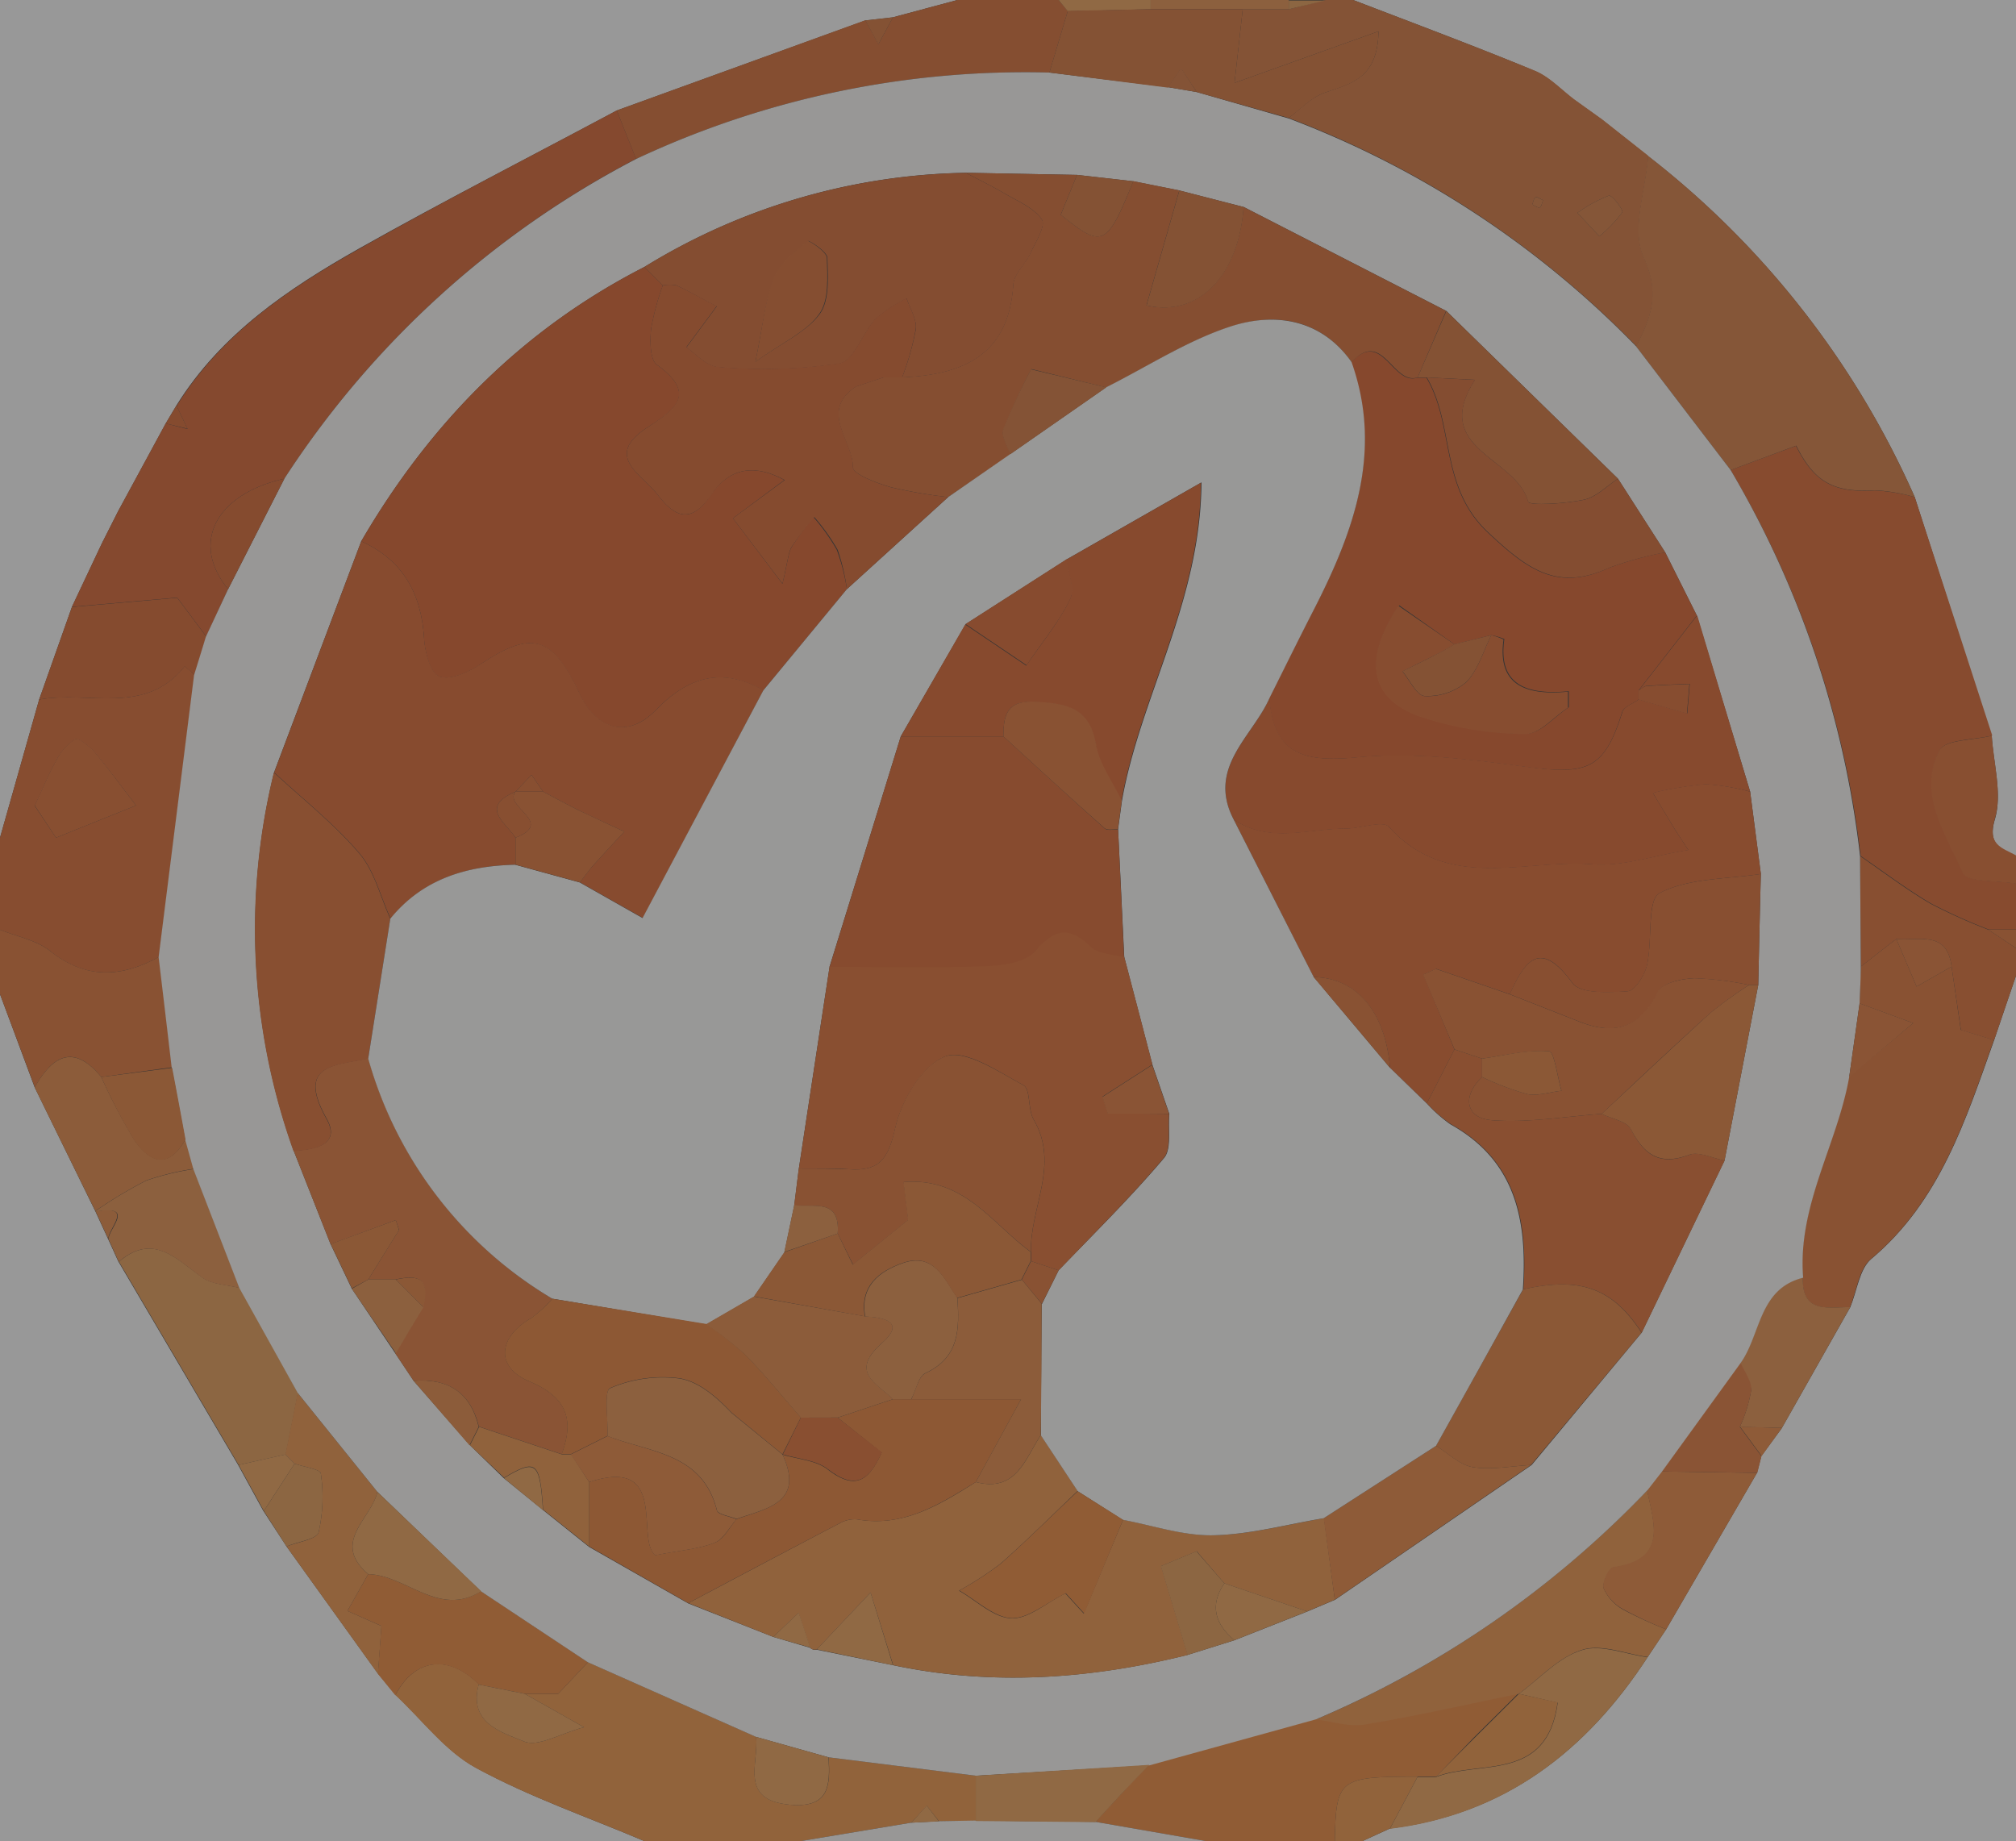 <svg xmlns="http://www.w3.org/2000/svg" viewBox="0 0 219 200"><rect x="0" y="0" width="219" height="200" fill="#333333" stroke="none"/><defs><style>.cls-1{opacity:0.5;}.cls-2{fill:#fefdfd;}.cls-3{fill:#db642c;}.cls-4{fill:#d67439;}.cls-5{fill:#f09344;}.cls-6{fill:#dc682e;}.cls-7{fill:#d76a30;}.cls-8{fill:#ee8538;}.cls-9{fill:#e07133;}.cls-10{fill:#de6b30;}.cls-11{fill:#fdfbf9;}.cls-12{fill:#e68d4a;}.cls-13{fill:#ed9f55;}.cls-14{fill:#e59952;}.cls-15{fill:#d85f2b;}.cls-16{fill:#d8632c;}.cls-17{fill:#d67136;}.cls-18{fill:#ed9146;}.cls-19{fill:#e9833e;}.cls-20{fill:#e27637;}.cls-21{fill:#e58641;}.cls-22{fill:#d7793e;}.cls-23{fill:#e37d3a;}.cls-24{fill:#d95d28;}.cls-25{fill:#dd652c;}.cls-26{fill:#dc612a;}.cls-27{fill:#d66730;}.cls-28{fill:#e06c2f;}.cls-29{fill:#e87d35;}.cls-30{fill:#fefdfc;}</style></defs><g id="レイヤー_2" data-name="レイヤー 2"><g id="レイヤー_1-2" data-name="レイヤー 1"><g class="cls-1"><path class="cls-2" d="M0,91V0H104L97,1.88l-3,.34L67,12c-9.35,5-18.79,9.82-28,15-7.68,4.34-15,9.28-19.81,17L18,46,12.85,55.5,11.08,59,7.81,65.94,4.25,76Q2.12,83.5,0,91Z"/><path class="cls-2" d="M219,106v94H148l3-1.37c12.45-1.53,21.34-8.41,28-18.64l2-3,9.87-17c.15-.61.31-1.21.47-1.82l2.2-3L201,142c.73-1.77,1-4.13,2.26-5.22,7.5-6.29,10.27-15.11,13.37-23.8C217.41,110.65,218.21,108.33,219,106Z"/><path class="cls-2" d="M70,200H0V108l3.77,10.13q3.28,6.72,6.58,13.44l0,0,1.38,3,1.11,2.44,13,22.08,2.74,5L31.13,168l9.93,13.81L43,184.14c2.88,2.68,5.38,6.08,8.73,7.91C57.51,195.21,63.87,197.4,70,200Z"/><path class="cls-2" d="M147,0h72V93c-1.54-.88-3.15-1.12-2.29-4,.81-2.74-.15-6-.34-9Q212.17,67,208,54A96,96,0,0,0,179,16.93l-5-3.95-3-2.15c-1.43-1.07-2.71-2.48-4.31-3.14C160.22,5,153.59,2.54,147,0Z"/><path class="cls-3" d="M208,54q4.22,12.95,8.42,25.9c-2,.5-5.1.41-5.7,1.6-2.41,4.78.75,9.13,2.56,13.33.44,1,3.77.8,5.77,1.15v5h-3a61.92,61.92,0,0,1-6.26-2.82c-2.66-1.56-5.13-3.44-7.67-5.18A106.1,106.1,0,0,0,188,51.06l7.1-2.63c2,4,4.14,5.12,8.59,4.85A19.12,19.12,0,0,1,208,54Z"/><path class="cls-4" d="M147,0c6.59,2.54,13.22,5,19.75,7.69,1.6.66,2.88,2.07,4.31,3.14l3,2.15,5,3.95c-.27,3.72-1.86,8-.5,11,1.82,3.94.82,6.57-.81,9.67A103.61,103.61,0,0,0,140,12.82c1.3-1,2.48-2.27,3.94-2.76,2.82-1,5.73-1.53,5.81-6.66L134.11,9,135,1l5,0L144,0Zm24.36,23.12,2.38,2.55a15.25,15.25,0,0,0,2.49-2.6c.15-.24-1.1-1.9-1.45-1.82A15.5,15.5,0,0,0,171.36,23.12Zm-3.73-1.37c-.27-.12-.61-.39-.81-.31s-.26.51-.38.78c.28.12.62.39.82.31S167.51,22,167.63,21.75Z"/><path class="cls-5" d="M70,200c-6.13-2.6-12.49-4.79-18.32-7.95-3.35-1.83-5.85-5.23-8.73-7.91,2.09-4,5.82-4.48,9.06-1.16-1.15,4.23,2.53,5.21,4.93,6.2,1.5.63,3.88-.85,6.5-1.55L57,184h3.64l3.23-3.43,18.27,8.11c.3,2.91-1.87,6.87,3.68,7.37,4.33.39,4.38-2.15,4.2-5.15l16,2c0,1.63,0,3.26,0,4.89l-4,.07-1.34-1.69L99,198l-12,2Z"/><path class="cls-6" d="M0,91,4.25,76c5.33-1,11.52,1.8,15.82-3.63l1.06.93q-1.92,15.32-3.85,30.64c-4.08,2.26-8,2.47-11.86-.65C3.94,102.12,1.82,101.74,0,101Zm14.78-3.5c-1.68-2.18-3-4-4.46-5.73-.58-.67-1.78-1.65-2.17-1.45a6,6,0,0,0-2.08,2.39c-.81,1.43-1.42,3-2.3,4.82L6.08,91Z"/><path class="cls-7" d="M67,12l27-9.8,1.43,2.59L97,1.88,104,0h11l1,1.18q-1,3.36-2,6.7A99.52,99.52,0,0,0,69.1,17.27Z"/><path class="cls-8" d="M145,200H131l-12-2.09c.92-1,1.84-2,2.76-3s2-2.15,3.08-3.22l18.09-5c1.78.21,3.63.84,5.33.55,5.61-.93,11.16-2.2,16.73-3.34l0,0-4.9,4.87L156,193h-2C145.44,193,145.14,193.22,145,200Z"/><path class="cls-9" d="M0,101c1.82.74,3.94,1.12,5.42,2.29,3.91,3.12,7.78,2.91,11.86.65q.72,6,1.42,12L11,117c-3-3.66-5.29-2.33-7.22,1.11L0,108Z"/><path class="cls-10" d="M202.06,93c2.54,1.74,5,3.62,7.67,5.18A61.92,61.92,0,0,0,216,101c1,.66,2,1.33,3,2v3c-.79,2.33-1.59,4.65-2.38,7l-3.6-1.11L212,105c-.49-4-3.63-2.75-6-3l-3.86,3Z"/><path class="cls-10" d="M219,96c-2-.35-5.33-.13-5.77-1.15-1.81-4.2-5-8.55-2.56-13.33.6-1.19,3.73-1.1,5.7-1.6.19,3,1.15,6.31.34,9-.86,2.91.75,3.15,2.29,4Z"/><path class="cls-11" d="M119,197.91,131,200H87l12-2,3-.16,4-.07Z"/><path class="cls-5" d="M145,200c.14-6.78.44-7,9-7-1,1.88-2,3.75-3,5.62L148,200Z"/><path class="cls-12" d="M140,1l-5,0L125,1c0-.32,0-.65,0-1h15C140,.32,140,.63,140,1Z"/><path class="cls-13" d="M125,0c0,.32,0,.65,0,1l-9,.22L115,0Z"/><path class="cls-13" d="M136,200h0Z"/><path class="cls-9" d="M219,103c-1-.67-2-1.34-3-2h3Z"/><path class="cls-14" d="M140,1c0-.32,0-.63,0-.95h4Z"/><path class="cls-15" d="M67,12l2.1,5.25A101.31,101.31,0,0,0,30.89,52c-7.49,1.69-10.21,7-6.11,12l-2.37,5.14-3.16-4.22-11.44,1L11.08,59l1.77-3.5L18,46l2.38.61-1.19-2.52C24,36.33,31.3,31.39,39,27.05,48.21,21.84,57.65,17,67,12Z"/><path class="cls-16" d="M7.81,65.94l11.44-1,3.16,4.22c-.42,1.39-.85,2.77-1.28,4.16l-1.06-.93C15.77,77.8,9.58,75,4.25,76Z"/><path class="cls-17" d="M97,1.88,95.42,4.81,94,2.22Z"/><path class="cls-16" d="M19.17,44.05l1.19,2.52L18,46Z"/><path class="cls-16" d="M12.85,55.5,11.08,59Z"/><path class="cls-9" d="M202.14,105l3.86-3c.69,1.62,1.37,3.23,2.2,5.17L212,105l1,6.87,3.6,1.11c-3.1,8.69-5.87,17.51-13.37,23.8-1.3,1.09-1.53,3.45-2.26,5.22-2.37,0-5.27.76-5.14-3.24-.61-7.8,3.73-14.45,5-21.8l7-5.82L202,109C202.05,107.67,202.1,106.33,202.14,105Z"/><path class="cls-18" d="M165,184c-5.57,1.14-11.12,2.41-16.73,3.34-1.7.29-3.55-.34-5.33-.55a108.24,108.24,0,0,0,36-24.89c.72,3.62,2.26,7.56-3.66,8.38-.49.07-1.26,1.69-1.06,2.3a5,5,0,0,0,2.15,2.3A44.9,44.9,0,0,0,181,177l-2,3c-2.4-.32-5-1.44-7.11-.78C169.34,180,167.28,182.31,165,184Z"/><path class="cls-13" d="M165,184c2.27-1.65,4.33-4,6.87-4.75,2.07-.66,4.71.46,7.11.78-6.68,10.23-15.57,17.11-28,18.64,1-1.87,2-3.74,3-5.62h2c4.78-1.87,12.07.59,13.24-8.08L165,184Z"/><path class="cls-19" d="M181,177a44.9,44.9,0,0,1-4.66-2.17,5,5,0,0,1-2.15-2.3c-.2-.61.57-2.23,1.06-2.3,5.92-.82,4.38-4.76,3.66-8.38l1.55-2,10.41.15Z"/><path class="cls-12" d="M195.85,138.76c-.13,4,2.77,3.2,5.14,3.24l-7.42,13.12L189,155a15.37,15.37,0,0,0,1.22-3.93c0-1-.75-2-1.18-3C191.27,144.9,191,140,195.85,138.76Z"/><path class="cls-20" d="M189.06,148c.43,1,1.23,2,1.18,3A15.37,15.37,0,0,1,189,155c.78,1.07,1.56,2.13,2.35,3.19L190.9,160l-10.4-.15Z"/><path class="cls-19" d="M191.37,158.17c-.79-1.06-1.57-2.12-2.35-3.19l4.55.14Z"/><path class="cls-14" d="M25.92,159.14l-13-22.08c3.77-3.21,6.25-.26,9.08,1.73,1.09.76,2.7.77,4.07,1.13l6.3,11.38c-.44,2.23-.88,4.47-1.33,6.7Z"/><path class="cls-8" d="M52,183c-3.24-3.32-7-2.84-9.06,1.16l-1.89-2.33c.13-1.73.25-3.46.38-5.2L37.74,175,40,171c4.16.1,7.64,4.75,12.25,1.86l11.62,7.71L60.64,184H57Z"/><path class="cls-18" d="M40,171l-2.26,4,3.7,1.64c-.13,1.74-.25,3.47-.38,5.2L31.13,168c1.22-.5,3.26-.77,3.48-1.54a17.38,17.38,0,0,0,.24-6.4c-.05-.45-1.86-.71-2.85-1.06l-1-1c.45-2.23.89-4.47,1.33-6.7L41,162.07C40.34,165,35.93,167.54,40,171Z"/><path class="cls-21" d="M3.77,118.13C5.7,114.69,8,113.36,11,117a63.28,63.28,0,0,0,3.59,6.83c1.7,2.5,3.78,3.19,5.57-.1l.9,3.24a28.41,28.41,0,0,0-5.18,1.27,50.06,50.06,0,0,0-5.52,3.31Q7.05,124.85,3.77,118.13Z"/><path class="cls-12" d="M10.35,131.57a50.06,50.06,0,0,1,5.52-3.31A28.41,28.41,0,0,1,21.05,127l5,12.93c-1.37-.36-3-.37-4.07-1.13-2.83-2-5.31-4.94-9.08-1.73l-1.11-2.44c0-1.19,3-3.78-1.38-3Z"/><path class="cls-14" d="M32,159c1,.35,2.8.61,2.85,1.06a17.38,17.38,0,0,1-.24,6.4c-.22.77-2.26,1-3.48,1.54l-2.47-3.86C29.78,162.43,30.89,160.71,32,159Z"/><path class="cls-13" d="M32,159c-1.11,1.71-2.22,3.43-3.34,5.14l-2.74-5L31,158Z"/><path class="cls-21" d="M10.39,131.6c4.33-.76,1.33,1.83,1.38,3Z"/><path class="cls-22" d="M177.72,37.61c1.63-3.1,2.63-5.73.81-9.67-1.36-3,.23-7.29.5-11A96,96,0,0,1,208,54a19.12,19.12,0,0,0-4.28-.74c-4.45.27-6.6-.83-8.59-4.85L188,51.06Z"/><path class="cls-22" d="M174.05,13l-3-2.15Z"/><path class="cls-11" d="M177.72,37.61,188,51.06A106.1,106.1,0,0,1,202.06,93l.08,12c0,1.33-.09,2.67-.13,4l-1.13,8c-1.3,7.35-5.64,14-5,21.8-4.84,1.2-4.58,6.14-6.79,9.26l-8.56,11.82-1.56,2a108.24,108.24,0,0,1-36,24.89l-18.09,5L106,192.9l-16-2-7.88-2.22-18.27-8.11-11.62-7.71L41,162.07,32.33,151.3,26,139.92l-5-12.93-.9-3.24q-.72-3.89-1.45-7.77-.7-6-1.42-12,1.93-15.33,3.85-30.64c.43-1.39.86-2.77,1.28-4.16L24.78,64l6.11-12A101.31,101.31,0,0,1,69.1,17.27,99.52,99.52,0,0,1,114,7.88l12.9,1.59L130,10l10,2.87A103.61,103.61,0,0,1,177.72,37.61ZM38.22,140,42.93,147l2,3L51.05,157l3.69,3.59L59,164.05l5,4,10.78,6.14L84,177.82,88,179a.79.79,0,0,0,.72.21L97,180.89c10.75,2.28,21.39,1.52,32-1.11l5.11-1.6,7.93-3.13,3-1.27,21.35-14.64,11.95-14.37,9-18.7L191,107q.13-6,.28-12.06L190.12,86l-5.79-19.13L180.89,60l-5.13-8L157.12,33.78l-22-11.29-7-1.8-5-1L117,19l-12.08-.23A68.75,68.75,0,0,0,70,29C56.71,35.79,46.7,46,39.24,58.8L29.77,83.91A71.45,71.45,0,0,0,31.9,125l4,10.13Z"/><path class="cls-17" d="M140,12.82,130,10l-1.71-2.56-1.4,2.08L114,7.88q1-3.34,2-6.7L125,1l10,0-.89,8L149.75,3.4c-.08,5.13-3,5.7-5.81,6.66C142.48,10.55,141.3,11.87,140,12.82Z"/><path class="cls-22" d="M171.36,23.12a15.5,15.5,0,0,1,3.42-1.87c.35-.08,1.6,1.58,1.45,1.82a15.25,15.25,0,0,1-2.49,2.6Z"/><path class="cls-22" d="M167.63,21.75c-.12.28-.18.7-.37.78s-.54-.19-.82-.31c.12-.27.18-.71.38-.78S167.36,21.63,167.63,21.75Z"/><path class="cls-13" d="M106,192.9l18.84-1.18q-1.55,1.6-3.08,3.22c-.92,1-1.84,2-2.76,3l-13-.12C106,196.16,106,194.53,106,192.9Z"/><path class="cls-13" d="M82.14,188.68,90,190.9c.18,3,.13,5.54-4.2,5.15C80.27,195.55,82.44,191.59,82.14,188.68Z"/><path class="cls-13" d="M52,183l5,1,6.44,3.63c-2.62.7-5,2.18-6.5,1.55C54.54,188.19,50.86,187.21,52,183Z"/><path class="cls-13" d="M102,197.86,99,198c.56-.62,1.11-1.24,1.67-1.85Z"/><path class="cls-10" d="M14.78,87.5,6.08,91l-2.31-3.5c.88-1.86,1.49-3.39,2.3-4.82a6,6,0,0,1,2.08-2.39c.39-.2,1.59.78,2.17,1.45C11.78,83.48,13.1,85.32,14.78,87.5Z"/><path class="cls-5" d="M165,184l4.2.94c-1.17,8.67-8.46,6.21-13.24,8.08l4.14-4.15Z"/><path class="cls-23" d="M18.7,116q.74,3.88,1.45,7.77c-1.79,3.29-3.87,2.6-5.57.1A63.28,63.28,0,0,1,11,117Z"/><path class="cls-20" d="M212,105l-3.8,2.17c-.83-1.94-1.51-3.55-2.2-5.17C208.37,102.25,211.51,101,212,105Z"/><path class="cls-16" d="M30.89,52,24.78,64C20.68,59,23.4,53.69,30.89,52Z"/><path class="cls-20" d="M200.88,117c.38-2.66.75-5.31,1.13-8l5.82,2.14Z"/><path class="cls-13" d="M41,162.07l11.28,10.79C47.64,175.75,44.16,171.1,40,171,35.93,167.54,40.34,165,41,162.07Z"/><path class="cls-24" d="M39.24,58.8C46.7,46,56.71,35.79,70,29l2,2a28.68,28.68,0,0,0-1.27,4.72c-.13,1.31-.13,3.35.64,3.91,4.39,3.19,2,4.84-1.06,6.82-4.77,3.1-.59,5.07,1.12,7.28,1.86,2.41,3.59,3.28,5.77.06,1.78-2.62,4.37-3.64,8-1.64L79.62,56.3,85,63.42c.6-2.51.63-3.37,1-4a36.78,36.78,0,0,1,2.36-3.25,22.07,22.07,0,0,1,2.54,3.56A22.21,22.21,0,0,1,92,64L82.92,75c-4.53-2.56-8.18-1.48-11.73,2.19-3,3.06-6.39,2.1-8.21-1.76-3-6.38-5.19-7-10.83-3.23-1.28.84-3.27,1.74-4.42,1.3-1-.37-1.57-2.65-1.66-4.12C45.77,64.48,43.78,60.86,39.24,58.8Z"/><path class="cls-3" d="M39.24,58.8c4.54,2.06,6.53,5.68,6.83,10.56.09,1.47.7,3.75,1.66,4.12,1.15.44,3.14-.46,4.42-1.3C57.79,68.44,60,69,63,75.41c1.82,3.86,5.26,4.82,8.21,1.76,3.55-3.67,7.2-4.75,11.73-2.19L69.84,99.72,63,95.85c.47-.6.9-1.23,1.4-1.8,1.12-1.25,2.28-2.48,3.42-3.71-1.67-.78-3.35-1.54-5-2.34-1.29-.64-2.55-1.33-3.82-2l-1.26-1.82L56,86h0c-3.94,1.67-1.09,3.34,0,5l0,2.93c-5.32.12-10.07,1.55-13.57,5.86-1.1-2.4-1.74-5.19-3.39-7.11-2.75-3.22-6.14-5.88-9.26-8.77Z"/><path class="cls-24" d="M180.89,60l3.44,6.86L178,75c0,.33,0,.66,0,1-.62.45-1.61.78-1.79,1.37-1.87,6-3.61,6.8-10,6-6.17-.82-12.51-1.68-18.64-1.1-5.67.53-9.22-.08-9.69-6.44,1.63-3.25,3.23-6.51,4.89-9.74,4.34-8.45,7.44-17.09,4-26.71,3.38-3.71,4.47,2.51,7.18,1.65l1,0c3.07,5.2,1.38,11.85,6.67,16.82,4.32,4.06,7.55,6.41,13.11,3.86A37.3,37.3,0,0,1,180.89,60ZM158,70,152,65.76c-3.54,5.29-3.63,9.74,2,11.93a36.88,36.88,0,0,0,11.76,2c1.51.07,3.1-1.85,4.66-2.86l0-1.74c-4.7.44-7.71-.76-7-5.67A6.89,6.89,0,0,0,162,69Z"/><path class="cls-7" d="M154,41c-2.71.86-3.8-5.36-7.17-1.65-3.37-4.76-8.31-5.45-13.16-3.86s-9,4.35-13.49,6.6l-8.15-2A72.71,72.71,0,0,0,109,46.73c-.24.69.5,1.73.8,2.61L103,54a53.16,53.16,0,0,1-6.2-1.07c-1.54-.44-4.16-1.44-4.15-2.17,0-2.9-3.72-6.09.34-8.77l3-1h2c6.59-.28,11.59-2.37,12.08-10.08.08-1.16,1.3-2.21,1.85-3.38s1.7-3,1.26-3.68c-.86-1.28-2.62-2-4.06-2.84s-2.8-1.5-4.21-2.24L117,19l-1.77,4.32c4.55,3.69,5,3.48,7.88-3.64l5,1-3.57,12.49c5.54,1.3,10-3.12,10.55-10.69l22,11.29Z"/><path class="cls-25" d="M190.12,86l1.17,8.94c-3.74.58-7.85.43-11,2.08-1.41.74-.76,5.15-1.37,7.82-.25,1.1-1.3,2.78-2.09,2.84-2,.16-5.12.3-6-.88-3.52-4.84-5.14-2.48-6.82,1.2l-8-2.75-1.38.62L158,114l-3,5.86L151,116c-.52-6.08-3.62-9.76-8.3-9.86L134,89c3.88,2.65,8.12,1,12.22,1,1.59,0,4-.92,4.66-.18,6.39,7.06,14.67,3.48,22.11,4.06,3.24.26,6.59-.93,10.41-1.55-.77-1.19-1.12-1.69-1.44-2.21q-1.22-2-2.41-4a40.86,40.86,0,0,1,5.74-.94A24.63,24.63,0,0,1,190.12,86Z"/><path class="cls-18" d="M145,173.78l-3,1.27L133,172,130,168.52l-3.87,1.61,2.9,9.65c-10.58,2.63-21.22,3.39-32,1.11L94.57,173l-5.84,6.18A.79.79,0,0,1,88,179c-.42-1.26-.84-2.52-1.25-3.78L84,177.82l-9.22-3.67c5.47-2.89,10.93-5.8,16.42-8.66a3.27,3.27,0,0,1,1.9-.44c5,.9,9-1.6,12.91-4.05,4.41,1.15,5.34-2.52,7.06-5.1l4,6.06c-2.79,2.65-5.51,5.37-8.39,7.91a37.08,37.08,0,0,1-4.51,2.93c1.87,1.06,3.71,2.89,5.63,3s3.77-1.64,5.93-2.7l2,2.19L122,165.1c3.28.61,6.56,1.75,9.83,1.68,4-.08,8-1.19,12-1.85C144.21,167.88,144.62,170.83,145,173.78Z"/><path class="cls-26" d="M190.12,86a24.63,24.63,0,0,0-4.82-.8,40.86,40.86,0,0,0-5.74.94q1.2,2,2.41,4c.32.52.67,1,1.44,2.21-3.82.62-7.17,1.81-10.41,1.55-7.44-.58-15.72,3-22.11-4.06-.67-.74-3.07.18-4.66.18-4.1,0-8.34,1.67-12.22-1-2.92-5.65,2.09-9,3.9-13.21.47,6.36,4,7,9.69,6.44,6.13-.58,12.47.28,18.64,1.1,6.35.84,8.09.06,10-6,.18-.59,1.17-.92,1.79-1.37l5.26,1.52.27-3.21c-1.55.06-3.1.11-4.65.22-.3,0-.58.31-.87.47l6.33-8.13Z"/><path class="cls-27" d="M104.92,18.78c1.41.74,2.84,1.43,4.21,2.24s3.2,1.56,4.06,2.84c.44.66-.7,2.46-1.26,3.68s-1.77,2.22-1.85,3.38c-.49,7.71-5.49,9.8-12.08,10.08a30.08,30.08,0,0,0,1.49-5.23c.12-1.06-.64-2.23-1-3.35a16.58,16.58,0,0,0-3.35,2.2c-1.45,1.56-2.39,4.6-3.94,4.88a57.3,57.3,0,0,1-13.1.39c-1.38-.07-2.69-1.6-3.53-2.15l3.29-4.45C76.4,32.53,75,31.72,73.49,31A3.89,3.89,0,0,0,72,31l-2-2A68.75,68.75,0,0,1,104.92,18.78ZM82.06,39.3c3-2.14,5.56-3.25,7-5.2,1.07-1.48.88-4,.82-6.09,0-.67-2-1.94-2.13-1.83-1.36,1.19-3,2.4-3.63,4C83.11,32.69,82.86,35.5,82.06,39.3Z"/><path class="cls-20" d="M44.93,150l-2-3q1.51-2.51,3-5c.66-2.87-.11-3.64-3-3H40l3.35-5.39L43,132.54l-7.09,2.62L31.9,125c2.28-.11,5.19-.64,3.58-3.5-3.36-6,1.08-5.74,4.54-6.54A44.26,44.26,0,0,0,60,141.08a14.16,14.16,0,0,1-2.29,2.11c-3.59,2.06-3.93,5.3-.21,6.87,4.08,1.72,4.92,4.13,3.52,7.91l-9-3C51.11,151.27,48.69,149.71,44.93,150Z"/><path class="cls-28" d="M155,119.86l3-5.86,3,1c0,.67,0,1.33,0,2-2.18,2.06-1.83,4.47,1.07,4.69,3.94.3,8-.41,11.93-.69,1.09.54,2.73.8,3.18,1.68,1.44,2.81,3.13,4,6.35,2.76,1.05-.39,2.53.39,3.82.63l-9,18.7c-3.15-4.83-6.62-6.1-12.86-4.71.49-7.34-.67-13.94-7.87-17.94A16,16,0,0,1,155,119.86Z"/><path class="cls-10" d="M40,115c-3.46.8-7.9.52-4.54,6.54,1.61,2.86-1.3,3.39-3.58,3.5a71.45,71.45,0,0,1-2.13-41.12c3.12,2.89,6.51,5.55,9.26,8.77,1.65,1.92,2.29,4.71,3.39,7.11Z"/><path class="cls-29" d="M106,161c-4,2.45-7.88,4.95-12.91,4.05a3.27,3.27,0,0,0-1.9.44c-5.49,2.86-11,5.77-16.42,8.66L64,168v-7c8.71-2.87,5,6.24,7.19,7.94,2.78-.54,4.73-.67,6.46-1.36,1-.38,1.59-1.68,2.36-2.56,3.32-1.17,7.41-1.78,5-7l0,0c1.65.51,3.63.61,4.9,1.61,3.11,2.41,4.53,1.08,5.87-1.83L91,154l6-2h13.92Z"/><path class="cls-23" d="M165.46,140.06c6.24-1.39,9.71-.12,12.86,4.71l-12,14.37c-2.11.12-4.27.57-6.32.24-1.43-.22-2.69-1.51-4-2.32Z"/><path class="cls-17" d="M154,41l3.12-7.21L175.76,52c-1.23.79-2.36,2-3.69,2.28-2,.43-5.94.68-6.07.21-1.29-4.85-10.64-5.65-5.78-13.23L155,41Z"/><path class="cls-10" d="M164,108c1.68-3.68,3.3-6,6.82-1.2.86,1.18,4,1,6,.88.79-.06,1.84-1.74,2.09-2.84.61-2.67,0-7.08,1.37-7.82,3.18-1.65,7.29-1.5,11-2.08q-.15,6-.28,12.06h-1a34.5,34.5,0,0,0-5.85-.72c-1.4,0-3.55.5-4,1.44-1.93,3.9-4.66,4.8-8.5,3.29Z"/><path class="cls-27" d="M155,41l5.23.27c-4.86,7.58,4.49,8.38,5.78,13.23.13.47,4,.22,6.07-.21,1.33-.28,2.46-1.49,3.69-2.28l5.13,8a37.3,37.3,0,0,0-6.12,1.68c-5.56,2.55-8.79.2-13.11-3.86C156.37,52.86,158.06,46.21,155,41Z"/><path class="cls-23" d="M190,107h1l-3.66,19.07c-1.29-.24-2.77-1-3.82-.63-3.22,1.21-4.91,0-6.35-2.76-.45-.88-2.09-1.14-3.18-1.68,3.94-3.66,7.85-7.36,11.85-11A48.58,48.58,0,0,1,190,107Z"/><path class="cls-19" d="M156,157.06c1.33.81,2.59,2.1,4,2.32,2.05.33,4.21-.12,6.32-.24L145,173.78c-.4-2.95-.81-5.9-1.21-8.85Z"/><path class="cls-17" d="M135.1,22.49c-.53,7.57-5,12-10.55,10.69l3.57-12.49Z"/><path class="cls-18" d="M64,161v7l-5-4c-.34-5.25-.73-5.57-4.24-3.48L51.05,157l1-2,9,3,1,0Z"/><path class="cls-14" d="M129,179.78l-2.9-9.65,3.87-1.61L133,172c-1.63,2.41-1,4.42,1.09,6.18Z"/><path class="cls-13" d="M134.09,178.18c-2.08-1.76-2.72-3.77-1.09-6.18l9,3.05Z"/><path class="cls-12" d="M40,139h3c1,1,2,2,3,3q-1.53,2.51-3,5L38.22,140Z"/><path class="cls-17" d="M123.11,19.69c-2.89,7.12-3.33,7.33-7.88,3.64L117,19Z"/><path class="cls-13" d="M88.73,179.18,94.57,173,97,180.89Z"/><path class="cls-23" d="M40,139l-1.78.95c-.77-1.6-1.54-3.21-2.3-4.81L43,132.54l.34,1.09Z"/><path class="cls-21" d="M52,155l-1,2L44.93,150C48.69,149.71,51.11,151.27,52,155Z"/><path class="cls-13" d="M54.74,160.57c3.51-2.09,3.9-1.77,4.24,3.48Z"/><path class="cls-13" d="M84,177.82l2.77-2.63c.41,1.26.83,2.52,1.25,3.78Z"/><path class="cls-4" d="M126.89,9.47l1.4-2.08L130,10Z"/><path class="cls-30" d="M156,157.06l-12.21,7.87c-4,.66-8,1.77-12,1.85-3.27.07-6.55-1.07-9.83-1.68L117.08,162l-4-6.06q0-7.14.1-14.27L115,138c3.85-4,7.84-7.93,11.43-12.17.88-1,.44-3.19.6-4.82l-1.83-5.31q-1.53-5.86-3.07-11.73-.33-6.94-.67-13.88l.42-3.09c2-11.34,8.55-21.59,8.64-34.6l-14.62,8.35-11,7.05L97.85,80Q94,92.48,90.12,105q-1.68,11-3.35,22c-.17,1.34-.33,2.68-.5,4-.36,1.7-.71,3.39-1.07,5.08l-3.3,4.8-5.17,3L60,141.08A44.26,44.26,0,0,1,40,115l2.4-15.2c3.5-4.31,8.25-5.74,13.57-5.86l7,1.92,6.83,3.87L82.92,75,92,64l11-10,6.74-4.67,10.43-7.26c4.48-2.25,8.78-5.06,13.49-6.6s9.79-.9,13.16,3.86c3.41,9.62.31,18.26-4,26.71-1.66,3.23-3.26,6.49-4.89,9.74C136.1,80,131.09,83.35,134,89l8.7,17.12L151,116l4,3.88a16,16,0,0,0,2.56,2.26c7.2,4,8.36,10.6,7.87,17.94Q160.74,148.57,156,157.06Z"/><path class="cls-16" d="M103,54,92,64a22.21,22.21,0,0,0-1-4.27,22.07,22.07,0,0,0-2.54-3.56A36.78,36.78,0,0,0,86,59.4c-.38.65-.41,1.51-1,4L79.62,56.3l5.63-4.15c-3.68-2-6.27-1-8,1.64C75,57,73.29,56.14,71.43,53.73c-1.71-2.21-5.89-4.18-1.12-7.28,3-2,5.45-3.63,1.06-6.82-.77-.56-.77-2.6-.64-3.91A28.68,28.68,0,0,1,72,31a3.89,3.89,0,0,1,1.49,0c1.48.69,2.91,1.5,4.36,2.26l-3.29,4.45c.84.55,2.15,2.08,3.53,2.15a57.3,57.3,0,0,0,13.1-.39c1.55-.28,2.49-3.32,3.94-4.88a16.58,16.58,0,0,1,3.35-2.2c.37,1.12,1.13,2.29,1,3.35A30.08,30.08,0,0,1,98,41H96l-3,1c-4.06,2.68-.29,5.87-.34,8.77,0,.73,2.61,1.73,4.15,2.17A53.16,53.16,0,0,0,103,54Z"/><path class="cls-9" d="M63,95.85l-7-1.92c0-1,0-2,0-2.93,4.33-1.68-1.35-3.33,0-5h3c1.27.67,2.53,1.36,3.82,2,1.66.8,3.34,1.56,5,2.34-1.14,1.23-2.3,2.46-3.42,3.71C63.91,94.62,63.48,95.25,63,95.85Z"/><path class="cls-10" d="M56,86c-1.34,1.67,4.34,3.32,0,5C54.91,89.34,52.06,87.67,56,86Z"/><path class="cls-10" d="M59,86H56l1.74-1.82Z"/><path class="cls-6" d="M162,69a6.89,6.89,0,0,1,1.33.47c-.69,4.91,2.32,6.11,7,5.67l0,1.74c-1.56,1-3.15,2.93-4.66,2.86a36.88,36.88,0,0,1-11.76-2c-5.59-2.19-5.5-6.64-2-11.93L158,70c-.55.32-1.08.66-1.65.94-1.32.67-2.66,1.32-4,2,.8,1,1.58,2.65,2.42,2.68a6.55,6.55,0,0,0,4.5-1.5C160.58,72.78,161.13,70.73,162,69Z"/><path class="cls-17" d="M162,69c-.88,1.74-1.43,3.79-2.73,5.1a6.55,6.55,0,0,1-4.5,1.5c-.84,0-1.62-1.73-2.42-2.68,1.33-.65,2.67-1.3,4-2,.57-.28,1.1-.62,1.65-.94Z"/><path class="cls-6" d="M178,75c.29-.16.57-.45.87-.47,1.55-.11,3.1-.16,4.65-.22l-.27,3.21L178,76C178,75.66,178,75.33,178,75Z"/><path class="cls-4" d="M120.18,42.08l-10.43,7.26c-.3-.88-1-1.92-.8-2.61A72.71,72.71,0,0,1,112,40.12Z"/><path class="cls-27" d="M93,42l3-1Z"/><path class="cls-9" d="M190,107a48.58,48.58,0,0,0-4.15,3c-4,3.6-7.91,7.3-11.85,11-4,.28-8,1-11.93.69-2.9-.22-3.25-2.63-1.07-4.69a31.1,31.1,0,0,0,4.88,1.85c1.18.24,2.49-.22,3.75-.36-.44-1.5-.8-4.25-1.34-4.29-2.4-.16-4.85.46-7.28.8l-3-1-3.42-8.13,1.38-.62,8,2.75,7.63,3c3.84,1.51,6.57.61,8.5-3.29.47-.94,2.62-1.39,4-1.44A34.5,34.5,0,0,1,190,107Z"/><path class="cls-9" d="M151,116l-8.3-9.86C147.39,106.22,150.49,109.9,151,116Z"/><path class="cls-21" d="M113.16,141.63q0,7.13-.1,14.27c-1.72,2.58-2.65,6.25-7.06,5.1l4.92-9H99c.5-1,.76-2.46,1.54-2.83,3.73-1.73,3.68-4.86,3.47-8.15l7-2Z"/><path class="cls-8" d="M117.08,162,122,165.1l-4.22,10.17-2-2.19c-2.16,1.06-4.09,2.78-5.93,2.7s-3.76-1.92-5.63-3a37.08,37.08,0,0,0,4.51-2.93C111.57,167.33,114.29,164.61,117.08,162Z"/><path class="cls-7" d="M82.06,39.3c.8-3.8,1-6.61,2-9.13.61-1.59,2.27-2.8,3.63-4,.12-.11,2.11,1.16,2.13,1.83.06,2.06.25,4.61-.82,6.09C87.62,36.05,85.05,37.16,82.06,39.3Z"/><path class="cls-29" d="M60,141.08l16.76,2.75A39.22,39.22,0,0,1,81,147.19c2.11,2.16,4,4.52,6,6.79l-2,4,0,0-5.52-4.52c-1.57-1.65-3.52-3.4-5.69-3.74a14.44,14.44,0,0,0-7.5,1.06c-.7.3-.22,3.38-.28,5.19l-4,2-1,0c1.4-3.78.56-6.19-3.52-7.91-3.72-1.57-3.38-4.81.21-6.87A14.16,14.16,0,0,0,60,141.08Z"/><path class="cls-23" d="M46,142c-1-1-2-2-3-3C45.86,138.37,46.63,139.14,46,142Z"/><path class="cls-23" d="M161,115c2.43-.34,4.88-1,7.28-.8.54,0,.9,2.79,1.34,4.29-1.26.14-2.57.6-3.75.36A31.1,31.1,0,0,1,161,117C161,116.33,161,115.67,161,115Z"/><path class="cls-12" d="M66,156c.06-1.81-.42-4.89.28-5.19a14.44,14.44,0,0,1,7.5-1.06c2.17.34,4.12,2.09,5.69,3.74L85,158c2.42,5.24-1.67,5.85-5,7-.73-.31-2-.48-2.12-.94C76.32,157.8,70.57,157.79,66,156Z"/><path class="cls-21" d="M87,154c-2-2.27-3.88-4.63-6-6.79a39.22,39.22,0,0,0-4.29-3.36l5.17-3L94,143c2,.11,4.43.58,1.83,2.88-3.6,3.18-.6,4.36,1.18,6.11l-6,2Z"/><path class="cls-12" d="M97,152c-1.78-1.75-4.78-2.93-1.18-6.11,2.6-2.3.18-2.77-1.83-2.88-.57-3.28,1.5-4.89,4.08-5.79,3.36-1.19,4.5,1.66,5.93,3.79.21,3.29.26,6.42-3.47,8.15-.78.37-1,1.86-1.54,2.83Z"/><path class="cls-19" d="M66,156c4.56,1.8,10.31,1.81,11.88,8.09.11.46,1.39.63,2.12.94-.77.88-1.39,2.18-2.36,2.56-1.73.69-3.68.82-6.46,1.36C69,167.24,72.71,158.13,64,161l-2-3Z"/><path class="cls-28" d="M87,154h4l4.81,3.77c-1.34,2.91-2.76,4.24-5.87,1.83-1.27-1-3.25-1.1-4.9-1.61Z"/><path class="cls-28" d="M127,121c-.16,1.63.28,3.78-.6,4.82C122.82,130.06,118.83,134,115,138l-3-1v-1c-.13-4.79,3.16-9.48.29-14.38-.65-1.11-.31-3.3-1.11-3.73-2.73-1.48-6.36-4-8.52-3.12-2.51,1-4.75,4.81-5.41,7.78-.74,3.3-1.7,4.71-5,4.47-1.82-.13-3.64-.06-5.47-.08q1.68-11,3.35-22c5.62,0,11.25.13,16.87-.06,1.88-.07,4.38-.39,5.44-1.6,2.16-2.48,3.68-2.79,6.07-.5.82.78,2.39.78,3.61,1.13q1.55,5.87,3.07,11.73l-5.41,3.47.58,1.84Z"/><path class="cls-3" d="M122.11,104c-1.22-.35-2.79-.35-3.61-1.13-2.39-2.29-3.91-2-6.07.5-1.06,1.21-3.56,1.53-5.44,1.6-5.62.19-11.25.07-16.87.06Q94,92.47,97.85,80L109,80c3.65,3.33,7.28,6.68,11,10,.29.26,1,.09,1.46.12Q121.79,97,122.11,104Z"/><path class="cls-26" d="M109,80,97.85,80l7-12.16,6.63,4.47c1.78-2.62,3.6-4.77,4.76-7.23.53-1.11-.23-2.84-.4-4.29l14.62-8.35c-.09,13-6.67,23.26-8.64,34.6-1-2-2.42-3.94-2.78-6.06-.68-4-3-4.5-6.43-4.7C109.41,76,109,77.61,109,80Z"/><path class="cls-9" d="M86.77,126.94c1.83,0,3.65,0,5.47.08,3.31.24,4.27-1.17,5-4.47.66-3,2.9-6.82,5.41-7.78,2.16-.83,5.79,1.64,8.52,3.12.8.43.46,2.62,1.11,3.73,2.87,4.9-.42,9.59-.29,14.38-4.18-3-7.22-8.16-13.82-7.59l.5,4.11-6,4.86L91,134c.28-3.9-2.66-2.79-4.73-3.05Z"/><path class="cls-23" d="M91,134l1.64,3.38,6-4.86-.5-4.11c6.6-.57,9.64,4.56,13.82,7.59v1l-1,2-7,2c-1.43-2.13-2.57-5-5.93-3.79-2.58.9-4.65,2.51-4.08,5.79L81.9,140.83l3.3-4.8Z"/><path class="cls-9" d="M109,80c0-2.39.41-4,3.65-3.77,3.45.2,5.75.75,6.43,4.7.36,2.12,1.82,4,2.78,6.06l-.42,3.09c-.5,0-1.17.14-1.46-.12C116.28,86.68,112.65,83.33,109,80Z"/><path class="cls-3" d="M115.88,60.74c.17,1.45.93,3.18.4,4.29-1.16,2.46-3,4.61-4.76,7.23l-6.63-4.47Z"/><path class="cls-20" d="M127,121h-6.66l-.58-1.84,5.41-3.47Z"/><path class="cls-12" d="M91,134l-5.8,2c.36-1.69.71-3.38,1.07-5.08C88.34,131.21,91.28,130.1,91,134Z"/><path class="cls-9" d="M111,139l1-2,3,1-1.82,3.64Z"/></g></g></g></svg>
